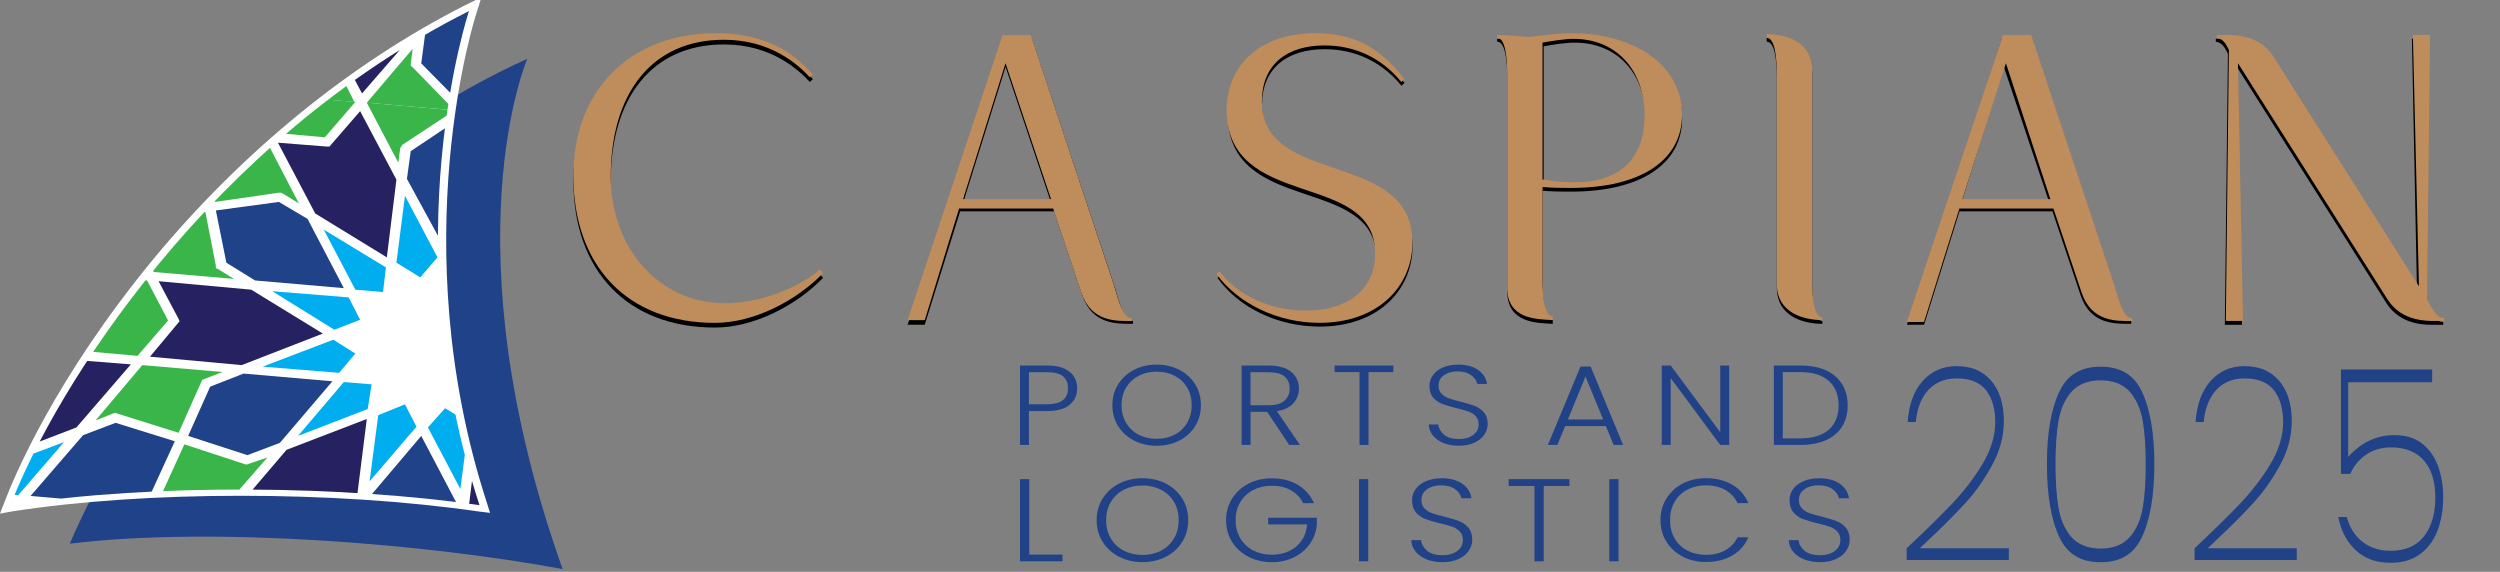 <?xml version="1.0" encoding="utf-8"?>
<!-- Generator: Adobe Illustrator 26.0.0, SVG Export Plug-In . SVG Version: 6.00 Build 0)  -->
<svg version="1.1" id="Layer_1" xmlns="http://www.w3.org/2000/svg" xmlns:xlink="http://www.w3.org/1999/xlink" x="0px" y="0px"
	 viewBox="0 0 904.03 206.78" style="enable-background:new 0 0 904.03 206.78;" xml:space="preserve">
<rect x="0" y="0" width="904.03" height="206.78" fill="#808080" stroke="none"/>
<style type="text/css">
	.st0{fill-rule:evenodd;clip-rule:evenodd;fill:#204288;}
	.st1{fill-rule:evenodd;clip-rule:evenodd;fill:#FFFFFF;}
	.st2{fill:#FFFFFF;}
	
		.st3{clip-path:url(#SVGID_00000121992311788075233690000014262728873511812516_);fill-rule:evenodd;clip-rule:evenodd;fill:#FFFFFF;}
	.st4{clip-path:url(#SVGID_00000031180730312854460510000003436942451026563512_);fill:none;}
	.st5{clip-path:url(#SVGID_00000113346720463487547880000003931316688883464583_);}
	.st6{fill-rule:evenodd;clip-rule:evenodd;fill:#00AEEF;}
	.st7{fill-rule:evenodd;clip-rule:evenodd;fill:#39B54A;}
	.st8{fill-rule:evenodd;clip-rule:evenodd;fill:#262262;}
	.st9{fill:#BF8C5C;}
	.st10{fill:#214286;}
</style>
<g>
	<g>
		<path class="st0" d="M190.67,21.26c0,0-29.02,67.08,12.78,184.52c-48-8.9-125.39-15.59-178.23-9.18
			C43.52,154.57,94.98,64.68,190.67,21.26z"/>
		<g>
			<path class="st1" d="M169.59,4c0,0-27.63,82.65,3.8,178.67c-48.37-6.96-117.08-8.08-169.59,0C20.03,140.37,76,51.03,169.59,4z"/>
			<path class="st2" d="M0,185.73l1.39-3.61c3.8-10.02,18.65-45.36,53.89-88.22c32.47-39.25,71.49-70.96,112.61-91.85L174.09-1
				l-1.73,5.57c-0.34,0.84-26.95,83.22,3.8,177.56l1.05,3.33l-4.48-0.55c-52.17-7.51-119.86-7.51-168.2,0L0,185.73z M87.39,174.89
				c28.33,0,56.98,1.67,82.2,5.3c-25.22-80.43-9.66-151.39-4.48-171.16C76.68,55.78,24.88,138.7,7.93,179.89
				C31.77,176.56,59.42,174.89,87.39,174.89z"/>
		</g>
		<g>
			<g>
				<g>
					<defs>
						<path id="SVGID_1_" d="M169.59,4c0,0-27.63,82.65,3.8,178.67c-48.37-6.96-117.08-8.08-169.59,0
							C20.03,140.37,76,51.03,169.59,4z"/>
					</defs>
					<clipPath id="SVGID_00000145742620366330816220000016151641062497816736_">
						<use xlink:href="#SVGID_1_"  style="overflow:visible;"/>
					</clipPath>
					
						<path style="clip-path:url(#SVGID_00000145742620366330816220000016151641062497816736_);fill-rule:evenodd;clip-rule:evenodd;fill:#FFFFFF;" d="
						M169.59,4c0,0-27.63,82.65,3.8,178.67c-48.37-6.96-117.08-8.08-169.59,0C20.03,140.37,76,51.03,169.59,4z"/>
				</g>
			</g>
			<g>
				<g>
					<defs>
						<path id="SVGID_00000164481479107187226070000012693186595062992808_" d="M169.59,4c0,0-27.63,82.65,3.8,178.67
							c-48.37-6.96-117.08-8.08-169.59,0C20.03,140.37,76,51.03,169.59,4z"/>
					</defs>
					<clipPath id="SVGID_00000002344675607122967270000006296433055431556535_">
						<use xlink:href="#SVGID_00000164481479107187226070000012693186595062992808_"  style="overflow:visible;"/>
					</clipPath>
					<path style="clip-path:url(#SVGID_00000002344675607122967270000006296433055431556535_);fill:none;" d="M169.59,4
						c0,0-27.63,82.65,3.8,178.67c-48.37-6.96-117.08-8.08-169.59,0C20.03,140.37,76,51.03,169.59,4z"/>
				</g>
			</g>
			<g>
				<g>
					<defs>
						<path id="SVGID_00000023282344371201860790000000447755664440231327_" d="M169.59,4c0,0-27.63,82.65,3.8,178.67
							c-48.37-6.96-117.08-8.08-169.59,0C20.03,140.37,76,51.03,169.59,4z"/>
					</defs>
					<clipPath id="SVGID_00000026153757036653878530000018271833856260332213_">
						<use xlink:href="#SVGID_00000023282344371201860790000000447755664440231327_"  style="overflow:visible;"/>
					</clipPath>
					<g style="clip-path:url(#SVGID_00000026153757036653878530000018271833856260332213_);">
						<g>
							<polygon class="st6" points="162.68,93.34 166.47,100.85 176.5,97.24 179.25,73.86 							"/>
							<polygon class="st0" points="147.15,64.68 160.95,90 180.3,67.74 181.35,57.45 166.84,42.42 148.53,54.66 							"/>
							<polygon class="st6" points="158.2,93.06 146.44,70.8 143.35,95 151.97,100.3 							"/>
							<polygon class="st6" points="133.66,174.04 150.6,154.3 146.44,146.21 136.78,150.12 							"/>
							<polygon class="st0" points="152.33,157.63 132.98,180.46 131.59,190.48 146.44,205.78 164.4,193.25 165.79,183.24 							
								"/>
							<polygon class="st6" points="169.59,152.9 160.95,147.61 154.74,154.57 166.47,176.83 							"/>
							<polygon class="st7" points="2.78,131.76 19.35,112.26 7.59,90.28 6.91,95.85 6.57,96.69 6.21,96.97 -12.44,109.77 
								2.78,125.35 3.46,125.62 3.46,126.46 							"/>
							<polygon class="st6" points="307.41,169.32 304.64,193.54 313.28,198.82 319.15,191.58 							"/>
							<polygon class="st6" points="318.47,80.55 315.69,104.48 332.63,85 328.13,76.92 							"/>
							<polygon class="st7" points="310.87,115.89 293.93,135.64 305.35,157.35 306.03,152.06 306.03,151.24 306.73,150.96 
								325.38,138.15 310.53,122.84 309.82,122.29 310.16,121.74 							"/>
							<polygon class="st6" points="34.88,66.62 23.49,44.91 13.46,44.09 12.44,52.99 							"/>
							<polygon class="st8" points="51.46,98.08 37.66,72.2 12.1,56.6 8.3,83.88 21.76,109.48 32.13,97.24 32.81,96.4 33.86,96.69 
															"/>
							<polygon class="st7" points="49.73,128.68 60.78,115.89 53.19,101.42 34.54,100.03 23.49,112.83 31.08,127.01 							"/>
							<polygon class="st8" points="27.63,154.57 47.32,131.76 29.7,130.37 28.68,130.07 28.33,129.25 21.08,115.62 2.07,138.15 
								-1.39,165.71 							"/>
							<polygon class="st6" points="6.57,179.07 23.15,159.87 -2.07,169.32 -3.12,178.22 							"/>
							<polygon class="st6" points="278.4,181.56 289.79,202.99 299.48,203.84 300.5,194.93 							"/>
							<polygon class="st8" points="261.82,149.84 275.28,175.73 300.84,191.3 304.3,163.75 291.18,138.43 280.81,150.67 
								280.13,151.51 279.08,151.24 							"/>
							<polygon class="st7" points="263.21,119.23 252.16,132.03 259.75,146.51 278.4,148.18 289.45,135.09 281.86,120.89 							
								"/>
							<polygon class="st8" points="285.31,93.34 265.96,116.17 283.24,117.83 284.26,117.83 284.97,118.68 291.86,132.31 
								311.55,109.48 314.67,82.22 							"/>
							<polygon class="st6" points="306.37,68.86 289.79,88.06 315.01,78.59 316.06,69.68 							"/>
							<polygon class="st0" points="239.01,174.61 242.81,193.82 252.84,199.93 285.31,202.72 272.19,177.67 261.82,171.26 							
								"/>
							<polygon class="st7" points="228.3,147.06 234.19,150.67 234.87,150.96 234.87,151.78 238.67,171.26 262.16,168.2 
								262.84,167.93 263.55,168.5 269.08,171.83 257.32,149.57 							"/>
							<polygon class="st8" points="209.66,85 229.01,62.45 211.73,60.78 210.7,60.78 210,59.96 203.11,46.31 183.76,68.86 
								180.3,95.57 							"/>
							<polygon class="st6" points="188.6,109.77 205.52,90 179.96,99.18 178.91,108.93 							"/>
							<polygon class="st6" points="281.86,217.47 291.18,213.86 287.04,206.05 259.05,203.54 							"/>
							<polygon class="st6" points="117.08,83.04 128.5,104.75 138.51,105.6 139.55,96.69 							"/>
							<polygon class="st8" points="100.51,51.6 113.99,77.2 139.89,93.06 143.35,64.96 130.23,40.19 119.86,52.15 119.15,52.99 
								118.13,52.99 							"/>
							<polygon class="st7" points="64.58,156.51 72.88,137.88 73.22,137.31 73.93,137.04 80.47,134.52 51.46,132.03 34.54,152.06 
								40.75,149.57 41.8,149.27 42.48,149.57 							"/>
							<polygon class="st0" points="43.52,182.13 54.91,177.67 63.22,159.57 41.8,152.9 30.06,157.35 11.05,179.34 							"/>
							<polygon class="st6" points="36.27,184.91 8.3,182.4 2.41,189.36 10.71,194.64 							"/>
							<polygon class="st7" points="246.27,87.22 254.91,68.29 255.25,67.74 255.96,67.47 262.16,65.23 233.49,62.72 216.57,82.49 
								223.14,79.98 223.82,79.71 224.5,79.98 							"/>
							<polygon class="st0" points="224.87,112.83 236.94,108.09 245.25,90 224.16,83.34 212.09,87.49 193.08,110.05 							"/>
							<polygon class="st6" points="192.74,125.07 217.96,115.32 190.33,113.11 184.44,120.07 							"/>
							<polygon class="st6" points="195.86,164.87 184.44,143.43 174.77,142.61 173.39,151.24 							"/>
							<polygon class="st8" points="212.43,196.6 198.95,170.71 173.05,154.84 169.59,182.67 183.08,207.72 193.42,195.76 
								193.76,194.93 195.15,194.93 							"/>
							<polygon class="st7" points="204.84,174.61 216.91,196.88 245.59,199.39 240.06,195.76 239.38,195.48 239.01,194.93 
								235.56,175.16 212.09,178.22 211.38,178.5 210.7,177.95 							"/>
							<polygon class="st0" points="188.94,143.72 202.06,168.77 212.43,174.89 234.87,171.83 231.42,152.9 220.71,146.51 							
								"/>
							<polygon class="st6" points="192.06,128.98 182.71,132.31 186.87,140.37 214.84,142.61 							"/>
							<polygon class="st8" points="225.55,116.17 196.2,127.29 222.1,143.15 255.59,146.21 248.34,132.58 247.99,131.76 
								248.7,130.92 259.05,118.95 							"/>
							<polygon class="st7" points="248.7,91.12 240.06,110.05 239.72,110.6 239.01,110.87 232.47,113.38 261.48,115.89 
								278.74,95.85 272.19,98.36 271.48,98.63 270.8,98.36 							"/>
							<polygon class="st0" points="269.76,65.8 258.02,70.25 250.06,88.34 271.14,95.3 282.88,90.85 301.89,68.57 							"/>
							<polygon class="st6" points="276.67,63.02 304.64,65.51 310.53,58.56 302.23,53.27 							"/>
							<polygon class="st0" points="73.93,73.31 70.13,54.39 60.1,47.97 27.63,45.21 40.75,70.25 51.12,76.65 							"/>
							<polygon class="st7" points="84.61,100.85 78.75,97.24 78.06,96.97 78.06,96.12 74.27,76.65 51.12,79.71 50.1,79.98 
								49.73,79.43 43.86,76.1 55.62,98.36 							"/>
							<polygon class="st8" points="116.74,120.62 90.84,104.75 57.35,101.69 64.58,115.32 64.94,116.17 64.24,116.99 54.23,128.98 
								87.39,132.03 							"/>
							<polygon class="st6" points="122.61,134.82 128.5,127.86 120.54,122.84 94.98,132.58 							"/>
							<polygon class="st0" points="101.21,160.14 120.2,137.88 88.07,135.09 76,139.82 68.03,157.63 89.46,164.59 							"/>
							<polygon class="st7" points="79.45,185.19 96.71,165.42 90.16,167.65 89.46,167.93 88.78,167.93 66.67,160.69 58.03,179.62 
								58.03,180.19 56.98,180.46 50.78,182.67 							"/>
							<polygon class="st8" points="103.62,162.65 83.93,185.73 101.21,187.13 102.58,187.13 102.94,187.97 110.2,201.6 
								129.18,179.07 132.64,151.51 							"/>
							<polygon class="st6" points="124.34,138.15 107.76,157.63 132.98,147.9 134.37,138.98 							"/>
							<polygon class="st6" points="98.44,105.3 120.88,119.23 130.23,115.62 126.07,107.54 							"/>
							<polygon class="st0" points="78.06,76.1 81.86,95 92.23,101.42 124.34,104.2 111.22,79.16 100.85,73.02 							"/>
							<polygon class="st7" points="67.35,48.54 73.22,52.15 73.56,52.42 73.93,52.99 77.72,73.02 100.85,69.68 101.55,69.68 
								102.24,69.96 108.1,73.59 96.37,51.03 							"/>
							<polygon class="st6" points="31.08,30.44 21.76,34.07 25.9,41.85 53.89,44.36 							"/>
							<polygon class="st0" points="6.91,196.03 -25.22,193.25 -22.1,165.98 -17.96,173.77 -17.26,175.16 -15.56,174.61 
								-5.87,170.99 -6.91,179.62 -7.25,181.01 -5.53,181.28 4.14,182.13 -1.73,188.79 -2.78,190.19 -1.39,191.03 							"/>
							<polygon class="st8" points="65.97,201.05 14.17,196.6 43.86,185.46 77.02,188.25 							"/>
							<polygon class="st7" points="107.42,204.66 70.47,201.33 81.18,188.52 99.83,190.19 							"/>
							<polygon class="st7" points="143.35,207.72 111.9,204.94 128.5,185.46 127.79,191.03 127.79,191.58 128.13,192.15 							"/>
							<polygon class="st7" points="180.3,210.78 148.88,208.02 167.52,195.48 168.2,194.93 168.2,194.36 168.91,188.79 							"/>
							<polygon class="st7" points="221.75,214.13 184.8,211.08 195.86,198.27 214.16,199.93 							"/>
							<polygon class="st8" points="277.72,219.14 226.23,214.68 218.64,200.21 251.45,202.99 							"/>
							<polygon class="st0" points="320.87,195.21 317.42,222.47 285.31,219.68 294.63,216.08 296.36,215.53 295.32,214.13 
								291.52,206.33 300.84,207.17 302.91,207.45 302.91,205.78 303.96,197.15 312.6,202.45 313.99,203.27 315.01,201.88 							
								"/>
							<polygon class="st0" points="327.79,140.66 321.58,188.52 308.44,163.2 309.48,152.9 							"/>
							<polygon class="st0" points="334.36,88.34 328.13,136.21 313.99,121.17 315.01,110.6 							"/>
							<polygon class="st6" points="-2.41,143.15 -5.53,167.38 -15.19,170.99 -19.35,162.93 							"/>
							<polygon class="st6" points="8.3,54.39 5.19,78.04 -6.21,56.33 0,49.09 							"/>
							<polygon class="st0" points="-15.19,111.72 -21.08,159.57 -1.73,137.04 -0.34,126.74 							"/>
							<polygon class="st0" points="-8.64,59.39 -14.51,107.26 3.12,95 4.48,84.43 							"/>
							<polygon class="st0" points="306.37,51.88 338.5,54.66 335.04,81.94 330.9,74.14 330.2,72.74 328.47,73.31 319.15,76.92 
								320.19,68.29 320.19,66.9 318.47,66.62 308.8,65.8 314.67,59.11 315.69,57.72 314.33,56.88 							"/>
							<polygon class="st8" points="246.97,46.88 298.77,51.33 269.08,62.45 235.92,59.66 							"/>
							<polygon class="st7" points="205.52,43.25 242.81,46.58 231.76,59.39 213.11,57.72 							"/>
							<polygon class="st7" points="169.59,40.19 201.01,42.97 184.44,62.45 185.14,56.88 185.49,56.33 184.8,55.78 							"/>
							<polygon class="st7" points="132.64,37.13 164.4,39.91 145.42,52.42 145.08,52.99 144.74,53.54 144.03,58.84 							"/>
							<polygon class="st7" points="91.18,33.79 128.5,36.85 117.45,49.66 98.78,47.97 							"/>
							<polygon class="st8" points="35.22,29.05 87.05,33.22 94.64,47.7 61.49,44.91 							"/>
							<polygon class="st0" points="-4.48,25.71 27.63,28.22 18.65,31.83 16.92,32.4 17.62,33.79 21.76,41.58 12.1,40.74 
								10.37,40.74 10.03,42.13 8.98,50.76 0.68,45.76 -1.05,44.64 -2.07,46.03 -7.93,52.99 							"/>
						</g>
						<g>
							<polygon class="st6" points="183.42,-74.2 187.55,-66.96 197.22,-70.57 200.33,-93.67 							"/>
							<polygon class="st0" points="168.2,-103.15 181.69,-77.53 201.01,-100.09 202.4,-110.38 187.55,-125.41 169.25,-113.15 
															"/>
							<polygon class="st6" points="179.25,-74.75 167.52,-97.01 164.4,-72.53 173.05,-67.23 							"/>
							<polygon class="st6" points="154.4,6.24 171.32,-13.53 167.18,-21.59 157.52,-17.69 							"/>
							<polygon class="st0" points="173.05,-10.18 153.69,12.63 152.33,22.93 167.18,37.97 185.49,25.71 186.51,15.42 							"/>
							<polygon class="st6" points="190.33,-14.91 181.69,-20.2 175.82,-13.24 187.55,9.02 							"/>
							<polygon class="st7" points="23.49,-36.07 40.07,-55.54 28.33,-77.53 27.63,-71.69 27.63,-71.14 26.95,-70.86 8.64,-58.06 
								23.83,-42.46 24.17,-41.91 24.17,-41.36 							"/>
							<polygon class="st6" points="328.47,1.78 325.38,25.71 334.02,31.01 340.23,24.05 							"/>
							<polygon class="st6" points="339.55,-87.28 336.77,-63.35 353.35,-82.83 349.21,-90.89 							"/>
							<polygon class="st7" points="331.58,-51.94 314.67,-32.17 326.06,-10.45 326.77,-15.75 326.77,-16.59 327.45,-16.87 
								346.09,-29.38 331.24,-44.97 330.9,-45.52 330.9,-46.09 							"/>
							<polygon class="st6" points="55.62,-101.18 44.2,-122.9 34.54,-123.74 33.15,-114.84 							"/>
							<polygon class="st8" points="72.2,-69.74 58.71,-95.34 32.81,-111.21 29.36,-83.94 42.48,-58.33 52.85,-70.57 53.53,-71.14 
								54.57,-71.14 							"/>
							<polygon class="st7" points="70.47,-39.13 81.52,-51.94 73.93,-66.41 55.26,-67.8 44.54,-55 52.17,-40.52 							"/>
							<polygon class="st8" points="48.37,-12.96 68.03,-36.07 50.44,-37.46 49.39,-37.74 49.05,-38.58 41.8,-51.94 22.81,-29.68 
								19.35,-2.12 							"/>
							<polygon class="st6" points="27.63,11.24 43.86,-7.96 18.99,1.78 17.62,10.41 							"/>
							<polygon class="st6" points="299.11,13.75 310.53,35.19 320.19,36.01 321.21,27.38 							"/>
							<polygon class="st8" points="282.54,-17.99 296.02,7.9 321.92,23.5 325.38,-4.06 312.26,-29.11 301.89,-17.14 301.18,-16.3 
								300.16,-16.3 							"/>
							<polygon class="st7" points="284.26,-48.58 273.21,-35.79 280.81,-21.32 299.48,-19.65 310.16,-32.44 302.57,-46.91 							
								"/>
							<polygon class="st8" points="306.37,-74.47 286.7,-51.66 304.3,-49.97 305.35,-49.97 305.69,-49.15 312.94,-35.52 
								332.29,-58.33 335.38,-85.61 							"/>
							<polygon class="st6" points="327.11,-98.97 310.87,-79.77 336.09,-89.22 337.11,-98.12 							"/>
							<polygon class="st0" points="260.09,6.79 263.55,25.99 273.89,32.13 306.03,34.89 292.91,9.84 282.54,3.73 							"/>
							<polygon class="st7" points="249.04,-20.75 254.91,-17.14 255.59,-16.87 255.96,-16.02 259.41,3.45 282.88,0.39 283.58,0.12 
								284.26,0.67 290.13,4 278.06,-18.26 							"/>
							<polygon class="st8" points="230.74,-82.83 250.06,-105.36 232.47,-107.03 231.42,-107.03 231.08,-107.87 223.82,-121.5 
								204.47,-98.97 201.38,-72.26 							"/>
							<polygon class="st6" points="209.66,-58.06 226.23,-77.8 200.67,-68.35 199.65,-58.88 							"/>
							<polygon class="st6" points="302.57,49.66 312.26,46.03 308.09,38.25 280.13,35.73 							"/>
							<polygon class="st6" points="138.16,-84.77 149.56,-63.06 159.22,-62.23 160.27,-71.14 							"/>
							<polygon class="st8" points="121.59,-116.23 135.05,-90.61 160.95,-74.75 164.4,-102.58 150.94,-127.62 140.57,-115.38 
								139.89,-114.84 138.85,-114.84 							"/>
							<polygon class="st7" points="85.32,-11.02 93.59,-29.68 93.96,-30.5 94.64,-30.77 101.55,-33.28 72.54,-35.79 55.26,-15.75 
								61.83,-18.26 62.51,-18.53 63.22,-18.26 							"/>
							<polygon class="st0" points="64.24,14.3 75.66,10.14 83.93,-8.24 62.51,-14.91 50.78,-10.45 31.77,11.81 							"/>
							<polygon class="st6" points="57.35,17.08 29.36,14.59 23.15,21.83 31.77,26.83 							"/>
							<polygon class="st7" points="267.35,-80.59 275.62,-99.24 275.99,-100.09 276.67,-100.36 282.88,-102.58 254.23,-105.09 
								237.28,-85.32 244.2,-87.83 244.9,-88.1 245.59,-87.83 							"/>
							<polygon class="st0" points="245.93,-55 257.68,-59.45 265.96,-77.8 244.9,-84.49 233.15,-80.32 213.79,-57.78 							"/>
							<polygon class="st6" points="213.45,-42.46 239.01,-52.48 211.38,-54.72 205.18,-47.76 							"/>
							<polygon class="st6" points="216.57,-2.94 205.18,-24.38 195.49,-25.22 194.47,-16.59 							"/>
							<polygon class="st8" points="233.15,28.77 219.69,2.9 193.76,-12.69 190.67,14.87 203.79,39.91 214.16,27.95 214.84,27.1 
								215.89,27.1 							"/>
							<polygon class="st7" points="225.89,6.79 237.65,29.05 266.3,31.56 260.77,28.22 260.09,27.67 260.09,27.1 256.3,7.35 
								233.15,10.41 232.13,10.69 231.42,10.14 							"/>
							<polygon class="st0" points="209.66,-24.11 222.78,0.94 233.15,7.35 255.59,4 252.16,-14.91 241.79,-21.32 							"/>
							<polygon class="st6" points="213.11,-38.85 203.79,-35.22 207.93,-27.44 235.56,-25.22 							"/>
							<polygon class="st8" points="246.27,-51.66 216.91,-40.52 243.18,-24.38 276.33,-21.59 269.42,-35.22 268.74,-36.07 
								269.42,-36.89 279.79,-48.88 							"/>
							<polygon class="st7" points="269.42,-76.41 261.11,-57.78 260.77,-57.21 260.09,-56.94 253.18,-54.43 282.54,-51.94 
								299.48,-71.96 292.91,-69.47 292.23,-69.17 291.52,-69.47 							"/>
							<polygon class="st0" points="290.5,-102.03 279.08,-97.58 270.8,-79.49 292.23,-72.53 303.96,-76.98 322.94,-99.24 							
								"/>
							<polygon class="st6" points="297.38,-104.54 325.38,-102.3 331.58,-109.26 322.94,-114.27 							"/>
							<polygon class="st0" points="94.64,-94.24 91.18,-113.44 80.81,-119.84 48.71,-122.35 61.83,-97.58 72.2,-91.16 							"/>
							<polygon class="st7" points="105.69,-66.96 99.83,-70.57 99.12,-70.86 99.12,-71.41 95.32,-91.16 71.83,-87.83 71.15,-87.83 
								70.47,-88.1 64.58,-91.73 76.68,-69.17 							"/>
							<polygon class="st8" points="137.82,-47.21 111.56,-63.06 78.41,-65.84 85.32,-52.48 86,-51.66 85.32,-50.82 74.95,-38.58 
								108.47,-35.79 							"/>
							<polygon class="st6" points="143.35,-33.01 149.56,-39.97 141.28,-44.97 115.72,-35.22 							"/>
							<polygon class="st0" points="121.93,-7.69 140.91,-29.95 108.81,-32.74 97.05,-27.99 88.78,-9.9 110.2,-3.24 							"/>
							<polygon class="st7" points="100.51,17.38 117.45,-2.39 110.88,0.12 110.2,0.39 109.49,0.12 87.39,-7.12 79.09,11.81 
								78.75,12.36 78.06,12.63 71.83,15.14 							"/>
							<polygon class="st8" points="124.34,-5.18 104.67,17.93 122.27,19.32 123.32,19.32 123.66,20.14 130.91,33.79 150.26,11.53 
								153.69,-16.3 							"/>
							<polygon class="st6" points="145.42,-29.68 128.84,-10.18 154.06,-19.93 155.08,-28.83 							"/>
							<polygon class="st6" points="119.15,-62.51 141.62,-48.58 150.94,-52.21 146.81,-60.27 							"/>
							<polygon class="st0" points="99.12,-91.73 102.58,-72.8 112.95,-66.12 145.08,-63.63 131.93,-88.4 121.59,-94.79 							"/>
							<polygon class="st7" points="88.43,-118.99 93.96,-115.66 94.64,-115.38 94.64,-114.54 98.44,-94.79 121.59,-98.12 
								122.61,-98.12 123.32,-97.85 128.84,-94.24 117.08,-116.78 							"/>
							<polygon class="st6" points="52.17,-137.37 42.48,-133.76 46.64,-125.95 74.61,-123.44 							"/>
							<polygon class="st0" points="27.63,28.22 -4.48,25.71 -1.05,-1.55 2.78,5.96 3.8,7.35 5.53,6.79 14.85,3.18 13.83,11.81 
								13.46,13.47 15.56,13.47 24.88,14.3 18.99,21.26 17.96,22.38 19.69,23.5 							"/>
							<polygon class="st8" points="87.05,33.22 35.22,29.05 64.94,17.65 97.76,20.44 							"/>
							<polygon class="st7" points="128.13,36.85 91.18,33.79 102.24,20.71 120.88,22.38 							"/>
							<polygon class="st7" points="164.4,39.91 132.64,37.13 149.22,17.65 148.53,23.22 148.53,23.77 149.22,24.32 							"/>
							<polygon class="st7" points="201.01,42.97 169.59,40.19 188.24,27.67 188.94,27.1 188.94,26.56 189.62,21.26 							"/>
							<polygon class="st7" points="242.81,46.58 205.52,43.25 216.57,30.44 235.22,32.13 							"/>
							<polygon class="st8" points="298.77,51.33 246.97,46.88 239.38,32.4 272.53,35.19 							"/>
							<polygon class="st0" points="341.96,27.38 338.5,54.66 306.37,51.88 315.35,48.27 317.08,47.7 316.4,46.31 312.26,38.52 
								321.92,39.36 323.65,39.64 323.99,37.97 325.04,29.34 333.31,34.62 334.7,35.46 336.09,34.07 							"/>
							<polygon class="st0" points="348.5,-27.16 342.64,20.99 329.18,-4.61 330.56,-14.91 							"/>
							<polygon class="st0" points="355.08,-79.49 349.21,-31.62 334.7,-46.64 336.09,-57.21 							"/>
							<polygon class="st6" points="18.3,-24.65 15.19,-0.45 5.53,3.18 1.39,-4.61 							"/>
							<polygon class="st6" points="29.36,-113.44 26.24,-89.79 14.51,-111.48 20.71,-118.72 							"/>
							<polygon class="st0" points="5.53,-56.11 -0.34,-8.24 18.99,-30.77 20.37,-41.07 							"/>
							<polygon class="st0" points="12.1,-108.42 6.21,-60.57 23.83,-72.8 25.22,-83.38 							"/>
							<polygon class="st0" points="327.11,-115.93 359.21,-113.15 355.76,-85.89 351.96,-93.67 350.94,-95.06 349.21,-94.52 
								339.89,-90.89 340.91,-99.24 341.25,-100.91 339.18,-101.18 329.86,-102.03 335.72,-108.7 336.77,-110.09 335.04,-110.93 
															"/>
							<polygon class="st8" points="267.69,-120.95 319.51,-116.5 289.79,-105.36 256.98,-108.15 							"/>
							<polygon class="st7" points="226.57,-124.29 263.55,-121.23 252.5,-108.42 233.83,-110.09 							"/>
							<polygon class="st7" points="190.33,-127.35 222.1,-124.84 205.52,-105.36 206.2,-110.66 206.2,-111.48 205.52,-112.05 
															"/>
							<polygon class="st7" points="153.69,-130.68 185.14,-127.92 166.47,-115.38 165.79,-114.84 165.79,-114.27 165.11,-108.99 
															"/>
							<polygon class="st7" points="111.9,-134.04 149.22,-130.98 138.16,-118.17 119.52,-119.56 							"/>
							<polygon class="st8" points="55.96,-138.76 107.76,-134.58 115.36,-120.11 82.2,-122.9 							"/>
							<polygon class="st0" points="16.24,-142.1 48.37,-139.61 39.39,-135.98 37.66,-135.43 38.34,-133.76 42.48,-126.23 
								32.81,-127.07 31.08,-127.07 30.74,-125.68 29.7,-117.05 21.42,-122.07 20.03,-123.17 18.65,-121.78 12.78,-114.84 							
								"/>
						</g>
					</g>
				</g>
			</g>
		</g>
	</g>
	<g>
		<g>
			<path d="M258.87,13.7c21.2,0,30.34,9.84,35.08,14.91l-1.11,1.03c-4.38-4.75-14.24-13.57-31.06-13.57
				c-26.33,0-40.93,19.66-40.93,49.5c0,25.42,17.18,45.77,41.29,45.77c11.69,0,25.58-4.75,34.36-12.21l1.11,1.36
				c-9.5,9.84-24.86,17.96-39.1,17.96c-31.42,0-51.18-20.33-51.18-53.23C207.33,34.39,227.8,13.7,258.87,13.7z"/>
			<path d="M362.91,14.04h10.23l29.98,89.82c1.83,6.09,3.3,12.21,6.57,12.21v1.03c-5.85,0-14.63,0.33-18.26-10.18L381.2,76.41h-34
				l-12.8,41.02h-6.21L362.91,14.04z M348.28,73.35h31.81l-16.46-49.16L348.28,73.35z"/>
			<path d="M475.72,13.37c13.52,0,23.03,4.75,32.17,16.6L506.78,31c-6.96-8.48-16.46-13.21-27.77-13.21
				c-13.52,0-22.67,6.78-22.67,20.33c0,30.84,54.45,17.3,54.45,50.84c0,15.93-12.41,29.14-33.61,29.14
				c-14.99,0-29.23-6.78-36.91-17.63l1.11-1.03c6.57,8.82,18.26,14.24,31.42,14.24c13.88,0,24.86-6.78,24.86-20.33
				c0-30.51-53.73-14.91-53.73-52.2C443.55,24.55,455.6,13.37,475.72,13.37z"/>
			<path d="M541.39,14.04c3.3,0,8.04,0.33,11.69,0.67c5.13-0.67,10.97-1.36,14.99-1.36c23.39,0,40.21,11.87,40.21,29.5
				c0,16.27-14.63,26.45-40.21,26.45c-2.94,0-6.57,0-10.23-0.33v33.56c0,6.45,0.72,13.21,3.66,13.21v1.36
				c-6.21-0.33-16.46-0.33-16.46-11.87V28.28c0-6.45-0.72-13.21-3.66-13.21V14.04z M558.21,16.76v49.5
				c4.02,0.67,8.04,1.03,11.69,1.03c16.82,0,25.22-9.15,25.22-24.06c0-16.94-10.61-27.81-25.58-27.81
				C566.24,15.4,561.84,16.07,558.21,16.76z"/>
			<path d="M655.32,102.86c0,6.45,0.72,13.21,3.66,13.21v1.03c-5.85,0-16.46-2.03-16.46-13.21V28.28c0-6.45-0.72-13.21-3.66-13.21
				V13.7c5.85,0,16.46,2.03,16.46,13.21V102.86z"/>
			<path d="M723.9,14.04h10.23l29.98,89.82c1.83,6.09,3.3,12.21,6.57,12.21v1.03c-5.85,0-14.63,0.33-18.26-10.18l-10.23-30.51
				h-33.61l-12.8,41.02h-6.21L723.9,14.04z M709.27,73.35h31.81l-16.46-49.16L709.27,73.35z"/>
			<path d="M801.26,15.07v-1.03h3.3c2.55,0,12.05-0.33,17.18,7.79L874,104.86l-1.83-90.82h6.21l-1.11,95.6
				c1.83,3.06,3.3,6.78,6.21,6.78v1.03h-3.3c-2.55,0-12.05,0.33-17.18-7.79l-54.09-85.43l1.83,93.21h-6.21l1.11-97.97
				C804.56,17.1,803.45,15.4,801.26,15.07z"/>
		</g>
		<g>
			<path class="st9" d="M258.87,12.01c21.2,0,30.34,9.84,35.08,14.91l-1.11,1.03c-4.38-4.75-14.24-13.57-31.06-13.57
				c-26.33,0-40.93,19.66-40.93,49.5c0,25.42,17.18,45.77,41.29,45.77c11.69,0,25.58-4.75,34.36-12.21l1.11,1.36
				c-9.5,9.84-24.86,17.96-39.1,17.96c-31.42,0-51.18-20.33-51.18-53.23C207.33,32.7,227.8,12.01,258.87,12.01z"/>
			<path class="st9" d="M362.53,12.7h10.23l29.98,90.16c1.83,6.09,3.3,12.21,6.57,12.21v1.03c-5.85,0-14.63,0.33-18.26-10.18
				l-10.23-30.51h-34l-12.41,40.35h-6.21L362.53,12.7z M348.26,72.02h31.81l-16.46-49.16L348.26,72.02z"/>
			<path class="st9" d="M475.69,12.01c13.52,0,23.03,4.75,32.17,16.6l-1.11,1.03c-6.96-8.48-16.46-13.21-27.77-13.21
				c-13.52,0-22.67,6.78-22.67,20.33c0,30.84,54.45,17.3,54.45,50.84c0,15.93-12.41,29.14-33.61,29.14
				c-14.99,0-29.23-6.78-37.27-17.63l1.11-1.03c6.57,8.82,18.26,14.24,31.42,14.24c13.88,0,24.86-6.78,24.86-20.69
				c0-30.51-53.73-14.91-53.73-52.2C443.91,23.19,455.96,12.01,475.69,12.01z"/>
			<path class="st9" d="M541.36,12.7c3.3,0,8.04,0.33,11.69,0.67c5.13-0.67,10.97-1.36,14.99-1.36c23.39,0,40.21,11.87,40.21,29.5
				c0,16.27-14.63,26.45-40.21,26.45c-2.94,0-6.57,0-10.23-0.33v33.54c0,6.45,0.72,13.21,3.66,13.21v1.36
				c-6.21-0.33-16.46-0.33-16.46-11.87V26.91c0-6.45-0.72-13.21-3.66-13.21V12.7z M557.79,15.4v49.5c4.02,0.67,8.04,1.03,11.69,1.03
				c16.82,0,25.22-9.15,25.22-24.06c0-16.94-10.61-27.81-25.58-27.81C565.85,14.04,561.81,14.73,557.79,15.4z"/>
			<path class="st9" d="M655.3,101.5c0,6.45,0.72,13.21,3.66,13.21v1.03c-5.85,0-16.46-2.03-16.46-13.21V26.91
				c0-6.45-0.72-13.21-3.66-13.21v-1.36c5.85,0,16.46,2.03,16.46,13.21V101.5z"/>
			<path class="st9" d="M724.26,12.7h10.23l29.98,90.16c1.83,6.09,3.3,12.21,6.57,12.21v1.03c-5.85,0-14.63,0.33-18.26-10.18
				l-10.23-30.51h-34l-12.8,41.02h-6.21L724.26,12.7z M709.63,72.02h31.81l-16.07-49.16L709.63,72.02z"/>
			<path class="st9" d="M801.62,13.7v-1.03h3.3c2.55,0,12.05-0.33,17.18,7.79l52.62,83.04l-2.19-90.85h6.21l-1.11,95.6
				c1.83,3.06,3.3,6.78,6.21,6.78v1.03h-3.3c-2.55,0-12.05,0.33-17.18-7.79l-54.09-85.43l1.83,93.21h-6.21L806,18.1
				C804.92,15.73,803.81,14.04,801.62,13.7z"/>
		</g>
	</g>
	<g>
		<g>
			<g>
				<g>
					<path class="st10" d="M386.79,146.39c-1.82,1.51-4.55,2.26-8.19,2.26h-6.52v12.25h-3.24v-28.72h9.76
						c3.61,0,6.33,0.75,8.17,2.26c1.84,1.51,2.75,3.51,2.75,6C389.52,142.9,388.61,144.89,386.79,146.39z M386.19,140.43
						c0-1.92-0.6-3.37-1.81-4.36c-1.2-0.99-3.13-1.48-5.78-1.48h-6.52v11.59h6.52C383.66,146.19,386.19,144.27,386.19,140.43z"/>
					<path class="st10" d="M410.11,159.32c-2.44-1.25-4.36-2.99-5.76-5.22c-1.4-2.23-2.1-4.76-2.1-7.58c0-2.82,0.7-5.35,2.1-7.58
						c1.4-2.23,3.32-3.97,5.76-5.22c2.44-1.25,5.15-1.87,8.14-1.87c3.02,0,5.75,0.62,8.19,1.87c2.44,1.25,4.35,2.99,5.74,5.22
						c1.39,2.23,2.08,4.76,2.08,7.58c0,2.82-0.69,5.35-2.08,7.58c-1.39,2.23-3.3,3.97-5.74,5.22c-2.44,1.25-5.17,1.87-8.19,1.87
						C415.26,161.19,412.55,160.56,410.11,159.32z M424.73,157.2c1.91-0.99,3.42-2.4,4.53-4.25c1.11-1.85,1.67-3.99,1.67-6.43
						c0-2.44-0.55-4.57-1.67-6.41c-1.11-1.84-2.62-3.25-4.53-4.23c-1.91-0.99-4.07-1.48-6.48-1.48c-2.41,0-4.57,0.49-6.48,1.48
						c-1.91,0.99-3.42,2.4-4.54,4.23c-1.11,1.84-1.67,3.97-1.67,6.41c0,2.44,0.56,4.58,1.67,6.43c1.11,1.85,2.62,3.27,4.54,4.25
						c1.91,0.99,4.07,1.48,6.48,1.48C420.66,158.68,422.82,158.19,424.73,157.2z"/>
					<path class="st10" d="M466.19,160.9l-8-12h-5.97v12h-3.24v-28.72h9.72c3.61,0,6.35,0.77,8.21,2.3c1.87,1.53,2.8,3.55,2.8,6.04
						c0,2.08-0.67,3.86-2.01,5.32c-1.34,1.47-3.32,2.42-5.95,2.85l8.33,12.21H466.19z M452.21,146.56h6.52
						c2.53,0,4.43-0.55,5.71-1.64c1.28-1.1,1.92-2.56,1.92-4.4c0-1.89-0.62-3.35-1.85-4.38c-1.23-1.03-3.18-1.54-5.83-1.54h-6.48
						V146.56z"/>
					<path class="st10" d="M503.85,132.18v2.38h-8.98v26.34h-3.24v-26.34h-9.02v-2.38H503.85z"/>
					<path class="st10" d="M521.96,160.2c-1.62-0.66-2.89-1.58-3.82-2.75c-0.93-1.18-1.42-2.49-1.48-3.95h3.42
						c0.15,1.4,0.85,2.62,2.08,3.68c1.23,1.06,3.04,1.58,5.41,1.58c2.19,0,3.92-0.5,5.2-1.5c1.28-1,1.92-2.27,1.92-3.8
						c0-1.23-0.35-2.23-1.06-2.98c-0.71-0.75-1.59-1.32-2.64-1.68c-1.05-0.37-2.5-0.77-4.35-1.21c-2.16-0.52-3.87-1.03-5.14-1.52
						c-1.26-0.49-2.34-1.26-3.24-2.3c-0.9-1.04-1.34-2.45-1.34-4.23c0-1.48,0.43-2.8,1.3-3.97c0.86-1.16,2.08-2.07,3.66-2.73
						c1.57-0.66,3.38-0.99,5.41-0.99c2.99,0,5.41,0.65,7.24,1.95c1.84,1.3,2.89,2.98,3.17,5.03h-3.52
						c-0.22-1.18-0.94-2.23-2.18-3.14c-1.23-0.92-2.9-1.38-5-1.38c-1.94,0-3.56,0.46-4.86,1.38c-1.3,0.92-1.94,2.17-1.94,3.76
						c0,1.21,0.35,2.18,1.06,2.92c0.71,0.74,1.6,1.3,2.66,1.68c1.06,0.38,2.51,0.79,4.33,1.23c2.1,0.52,3.79,1.03,5.09,1.54
						c1.3,0.51,2.39,1.28,3.29,2.32c0.89,1.04,1.34,2.44,1.34,4.19c0,1.34-0.4,2.62-1.2,3.82c-0.8,1.21-1.99,2.18-3.56,2.92
						c-1.57,0.74-3.46,1.11-5.64,1.11C525.46,161.19,523.58,160.86,521.96,160.2z"/>
					<path class="st10" d="M580.7,154.08h-14.72l-2.82,6.82h-3.43l11.8-28.35h3.66l11.75,28.35h-3.43L580.7,154.08z M579.72,151.69
						l-6.38-15.53l-6.38,15.53H579.72z"/>
					<path class="st10" d="M625.3,160.9h-3.24l-17.91-24.16v24.16h-3.24v-28.72h3.24l17.91,24.12v-24.12h3.24V160.9z"/>
					<path class="st10" d="M660.23,133.9c2.56,1.15,4.52,2.81,5.88,4.97c1.36,2.17,2.03,4.74,2.03,7.73c0,2.96-0.68,5.51-2.03,7.66
						s-3.32,3.79-5.88,4.93c-2.56,1.14-5.63,1.71-9.21,1.71h-9.58v-28.72h9.58C654.6,132.18,657.67,132.75,660.23,133.9z
						 M661.32,155.37c2.36-2.1,3.54-5.02,3.54-8.77c0-3.78-1.18-6.73-3.54-8.86c-2.36-2.12-5.79-3.18-10.3-3.18h-6.34v23.96h6.34
						C655.53,158.52,658.96,157.47,661.32,155.37z"/>
				</g>
				<g>
					<path class="st10" d="M372.19,200.55h12.01v2.42h-15.36v-29.71h3.35V200.55z"/>
					<path class="st10" d="M404.69,201.34c-2.52-1.29-4.51-3.09-5.96-5.4c-1.45-2.31-2.18-4.92-2.18-7.84
						c0-2.92,0.73-5.53,2.18-7.84c1.45-2.31,3.44-4.11,5.96-5.4c2.52-1.29,5.33-1.93,8.42-1.93c3.13,0,5.95,0.64,8.47,1.93
						c2.52,1.29,4.5,3.09,5.93,5.4c1.44,2.31,2.15,4.92,2.15,7.84c0,2.92-0.72,5.53-2.15,7.84c-1.44,2.31-3.42,4.11-5.93,5.4
						c-2.52,1.29-5.35,1.93-8.47,1.93C410.02,203.27,407.21,202.63,404.69,201.34z M419.81,199.15c1.98-1.02,3.54-2.49,4.69-4.4
						c1.15-1.91,1.72-4.13,1.72-6.65c0-2.52-0.57-4.73-1.72-6.63c-1.15-1.9-2.71-3.36-4.69-4.38c-1.98-1.02-4.21-1.53-6.7-1.53
						c-2.49,0-4.72,0.51-6.7,1.53c-1.98,1.02-3.54,2.48-4.69,4.38c-1.15,1.9-1.72,4.11-1.72,6.63c0,2.52,0.57,4.74,1.72,6.65
						c1.15,1.91,2.71,3.38,4.69,4.4c1.98,1.02,4.21,1.53,6.7,1.53C415.6,200.68,417.83,200.17,419.81,199.15z"/>
					<path class="st10" d="M471.22,181.93c-0.96-1.96-2.42-3.49-4.38-4.61c-1.96-1.12-4.27-1.68-6.92-1.68
						c-2.49,0-4.72,0.51-6.7,1.53c-1.98,1.02-3.54,2.47-4.69,4.36c-1.15,1.89-1.72,4.07-1.72,6.57c0,2.49,0.57,4.69,1.72,6.59
						c1.15,1.9,2.71,3.36,4.69,4.38c1.98,1.02,4.21,1.53,6.7,1.53c2.33,0,4.43-0.45,6.3-1.34s3.36-2.17,4.5-3.83
						c1.13-1.66,1.78-3.59,1.94-5.8h-14.07v-2.42h17.61v2.17c-0.16,2.61-0.96,4.97-2.39,7.08c-1.44,2.11-3.36,3.78-5.77,5
						c-2.41,1.22-5.11,1.83-8.11,1.83c-3.09,0-5.9-0.64-8.42-1.93c-2.52-1.29-4.51-3.09-5.96-5.4c-1.45-2.31-2.18-4.92-2.18-7.84
						c0-2.92,0.73-5.53,2.18-7.84c1.45-2.31,3.44-4.11,5.96-5.4c2.52-1.29,5.33-1.93,8.42-1.93c3.58,0,6.7,0.79,9.38,2.38
						c2.68,1.59,4.62,3.8,5.84,6.63H471.22z"/>
					<path class="st10" d="M494.77,173.26v29.71h-3.35v-29.71H494.77z"/>
					<path class="st10" d="M515.81,202.25c-1.68-0.68-2.99-1.63-3.95-2.85c-0.96-1.22-1.47-2.58-1.53-4.08h3.54
						c0.16,1.45,0.88,2.72,2.15,3.81c1.28,1.09,3.14,1.64,5.6,1.64c2.27,0,4.06-0.52,5.39-1.55c1.32-1.03,1.99-2.35,1.99-3.93
						c0-1.27-0.37-2.3-1.1-3.08c-0.74-0.78-1.64-1.36-2.73-1.74c-1.08-0.38-2.59-0.8-4.5-1.25c-2.23-0.54-4-1.06-5.31-1.57
						c-1.31-0.51-2.43-1.3-3.35-2.38c-0.92-1.08-1.39-2.54-1.39-4.38c0-1.53,0.45-2.9,1.34-4.1c0.89-1.2,2.15-2.15,3.78-2.83
						c1.63-0.68,3.49-1.02,5.6-1.02c3.09,0,5.59,0.67,7.49,2.02c1.9,1.35,2.99,3.08,3.28,5.21h-3.64c-0.22-1.22-0.97-2.3-2.25-3.25
						c-1.28-0.95-3-1.42-5.17-1.42c-2.01,0-3.69,0.47-5.03,1.42c-1.34,0.95-2.01,2.25-2.01,3.89c0,1.25,0.36,2.25,1.1,3.02
						c0.73,0.76,1.65,1.35,2.75,1.74s2.59,0.82,4.48,1.27c2.17,0.54,3.92,1.07,5.26,1.59c1.34,0.52,2.48,1.33,3.4,2.4
						c0.92,1.08,1.39,2.52,1.39,4.34c0,1.39-0.41,2.71-1.24,3.95c-0.83,1.25-2.06,2.25-3.69,3.02c-1.63,0.76-3.57,1.15-5.84,1.15
						C519.42,203.27,517.48,202.93,515.81,202.25z"/>
					<path class="st10" d="M567.52,173.26v2.47h-9.29v27.25h-3.35v-27.25h-9.33v-2.47H567.52z"/>
					<path class="st10" d="M585.28,173.26v29.71h-3.35v-29.71H585.28z"/>
					<path class="st10" d="M602.61,180.25c1.44-2.31,3.4-4.11,5.89-5.4c2.49-1.29,5.27-1.93,8.33-1.93c3.73,0,6.93,0.79,9.59,2.36
						c2.66,1.57,4.6,3.79,5.82,6.65h-3.92c-0.96-2.01-2.42-3.59-4.38-4.72c-1.96-1.13-4.33-1.7-7.11-1.7
						c-2.46,0-4.67,0.51-6.63,1.53c-1.96,1.02-3.5,2.49-4.62,4.4c-1.12,1.91-1.67,4.13-1.67,6.65c0,2.52,0.56,4.73,1.67,6.63
						c1.12,1.9,2.66,3.36,4.62,4.38c1.96,1.02,4.17,1.53,6.63,1.53c2.77,0,5.14-0.56,7.11-1.68c1.96-1.12,3.42-2.67,4.38-4.66h3.92
						c-1.21,2.83-3.16,5.03-5.84,6.59c-2.68,1.56-5.87,2.34-9.57,2.34c-3.06,0-5.84-0.64-8.33-1.93c-2.49-1.29-4.45-3.08-5.89-5.38
						c-1.44-2.29-2.16-4.9-2.16-7.82C600.45,185.18,601.17,182.56,602.61,180.25z"/>
					<path class="st10" d="M652.31,202.25c-1.68-0.68-2.99-1.63-3.95-2.85c-0.96-1.22-1.47-2.58-1.53-4.08h3.54
						c0.16,1.45,0.88,2.72,2.15,3.81c1.28,1.09,3.14,1.64,5.6,1.64c2.27,0,4.06-0.52,5.39-1.55c1.32-1.03,1.99-2.35,1.99-3.93
						c0-1.27-0.37-2.3-1.1-3.08c-0.74-0.78-1.64-1.36-2.73-1.74s-2.59-0.8-4.5-1.25c-2.23-0.54-4-1.06-5.31-1.57
						c-1.31-0.51-2.43-1.3-3.35-2.38c-0.92-1.08-1.39-2.54-1.39-4.38c0-1.53,0.45-2.9,1.34-4.1c0.89-1.2,2.15-2.15,3.78-2.83
						c1.63-0.68,3.49-1.02,5.6-1.02c3.09,0,5.59,0.67,7.49,2.02c1.9,1.35,2.99,3.08,3.28,5.21h-3.64c-0.22-1.22-0.97-2.3-2.25-3.25
						c-1.28-0.95-3-1.42-5.17-1.42c-2.01,0-3.69,0.47-5.03,1.42c-1.34,0.95-2.01,2.25-2.01,3.89c0,1.25,0.36,2.25,1.1,3.02
						c0.73,0.76,1.65,1.35,2.75,1.74c1.1,0.4,2.59,0.82,4.47,1.27c2.17,0.54,3.92,1.07,5.26,1.59c1.34,0.52,2.48,1.33,3.4,2.4
						c0.92,1.08,1.39,2.52,1.39,4.34c0,1.39-0.41,2.71-1.24,3.95c-0.83,1.25-2.06,2.25-3.69,3.02c-1.63,0.76-3.57,1.15-5.84,1.15
						C655.92,203.27,653.99,202.93,652.31,202.25z"/>
				</g>
			</g>
		</g>
		<path class="st10" d="M689.48,202.5v-4.24c7.09-6.66,12.74-12.22,16.8-16.53c4.22-4.48,7.83-9.24,10.74-14.14
			c2.97-5.01,4.48-10.02,4.48-14.89c0-4.64-1.01-8.4-3-11.17c-2.24-3.12-5.9-4.7-10.85-4.7c-4.82,0-8.57,1.74-11.17,5.18
			c-2.07,2.74-3.31,6.3-3.7,10.58h-2.95c0.45-6.33,2.27-11.31,5.41-14.8c3.26-3.63,7.29-5.39,12.33-5.39
			c5.16,0,9.15,1.63,12.21,4.99c3.21,3.53,4.84,8.54,4.84,14.9c0,5.35-1.38,10.62-4.12,15.68c-2.78,5.15-5.98,9.74-9.51,13.62
			c-3.6,3.97-8.26,8.65-13.83,13.89l-2.97,2.79h32.24v4.23H689.48z"/>
		<path class="st10" d="M759.65,203.31c-7.05,0-11.88-2.83-14.76-8.67c-3.12-6.3-4.7-15.35-4.7-26.89c0-11.33,1.58-20.26,4.7-26.53
			c2.88-5.8,7.71-8.62,14.77-8.62c6.99,0,11.8,2.82,14.68,8.62c3.12,6.28,4.7,15.21,4.7,26.53c0,11.53-1.58,20.58-4.7,26.89
			C771.45,200.47,766.65,203.31,759.65,203.31z M759.65,137.53c-4.78,0-8.47,1.54-10.95,4.57c-2.22,2.69-3.7,6.24-4.39,10.54
			c-0.67,4.1-1.01,9.19-1.01,15.11c0,6.12,0.34,11.33,1.01,15.46c0.69,4.33,2.17,7.9,4.39,10.59c2.48,3.03,6.17,4.57,10.95,4.57
			c4.72,0,8.38-1.54,10.87-4.57c2.21-2.69,3.69-6.26,4.39-10.59c0.67-4.17,1.01-9.37,1.01-15.46c0-5.89-0.34-10.97-1.01-15.11
			c-0.7-4.3-2.18-7.84-4.39-10.54C768.03,139.07,764.38,137.53,759.65,137.53z"/>
		<path class="st10" d="M793.59,202.5v-4.24c7.09-6.66,12.74-12.22,16.8-16.53c4.22-4.48,7.83-9.24,10.74-14.14
			c2.97-5.01,4.48-10.02,4.48-14.89c0-4.64-1.01-8.4-3-11.17c-2.24-3.12-5.9-4.7-10.85-4.7c-4.82,0-8.57,1.74-11.17,5.18
			c-2.07,2.74-3.31,6.3-3.7,10.58h-2.95c0.45-6.33,2.27-11.31,5.41-14.8c3.26-3.63,7.29-5.39,12.33-5.39
			c5.16,0,9.15,1.63,12.21,4.99c3.21,3.53,4.84,8.54,4.84,14.9c0,5.35-1.38,10.62-4.12,15.68c-2.78,5.15-5.98,9.74-9.51,13.62
			c-3.59,3.95-8.24,8.63-13.83,13.89l-2.97,2.79h32.24v4.23H793.59z"/>
		<path class="st10" d="M883.49,179.77c0,4.65-0.75,8.88-2.23,12.54c-1.42,3.52-3.63,6.33-6.5,8.33c-2.79,1.93-6.15,2.86-10.31,2.86
			c-5.32,0-9.53-1.56-12.84-4.77c-3.09-2.98-5.1-6.93-6.07-11.78h3.09c0.91,3.45,2.58,6.27,4.94,8.37
			c2.87,2.55,6.55,3.85,10.96,3.85c5.48,0,9.64-1.93,12.38-5.7c2.47-3.45,3.73-7.98,3.73-13.49c0-5.55-1.26-9.95-3.79-13.06
			c-2.74-3.41-6.87-5.14-12.22-5.14c-3.71,0-6.96,1.03-9.67,3.1c-2.23,1.67-3.92,3.85-5.08,6.5h-3.36v-37.77h32.98v4.63h-30.37
			v26.97c1.9-2.07,7.27-7.87,16.62-7.87c4.16,0,7.41,0.97,9.99,2.96c2.71,2.1,4.67,4.87,5.88,8.24
			C882.87,172.04,883.49,175.84,883.49,179.77z"/>
	</g>
</g>
</svg>
